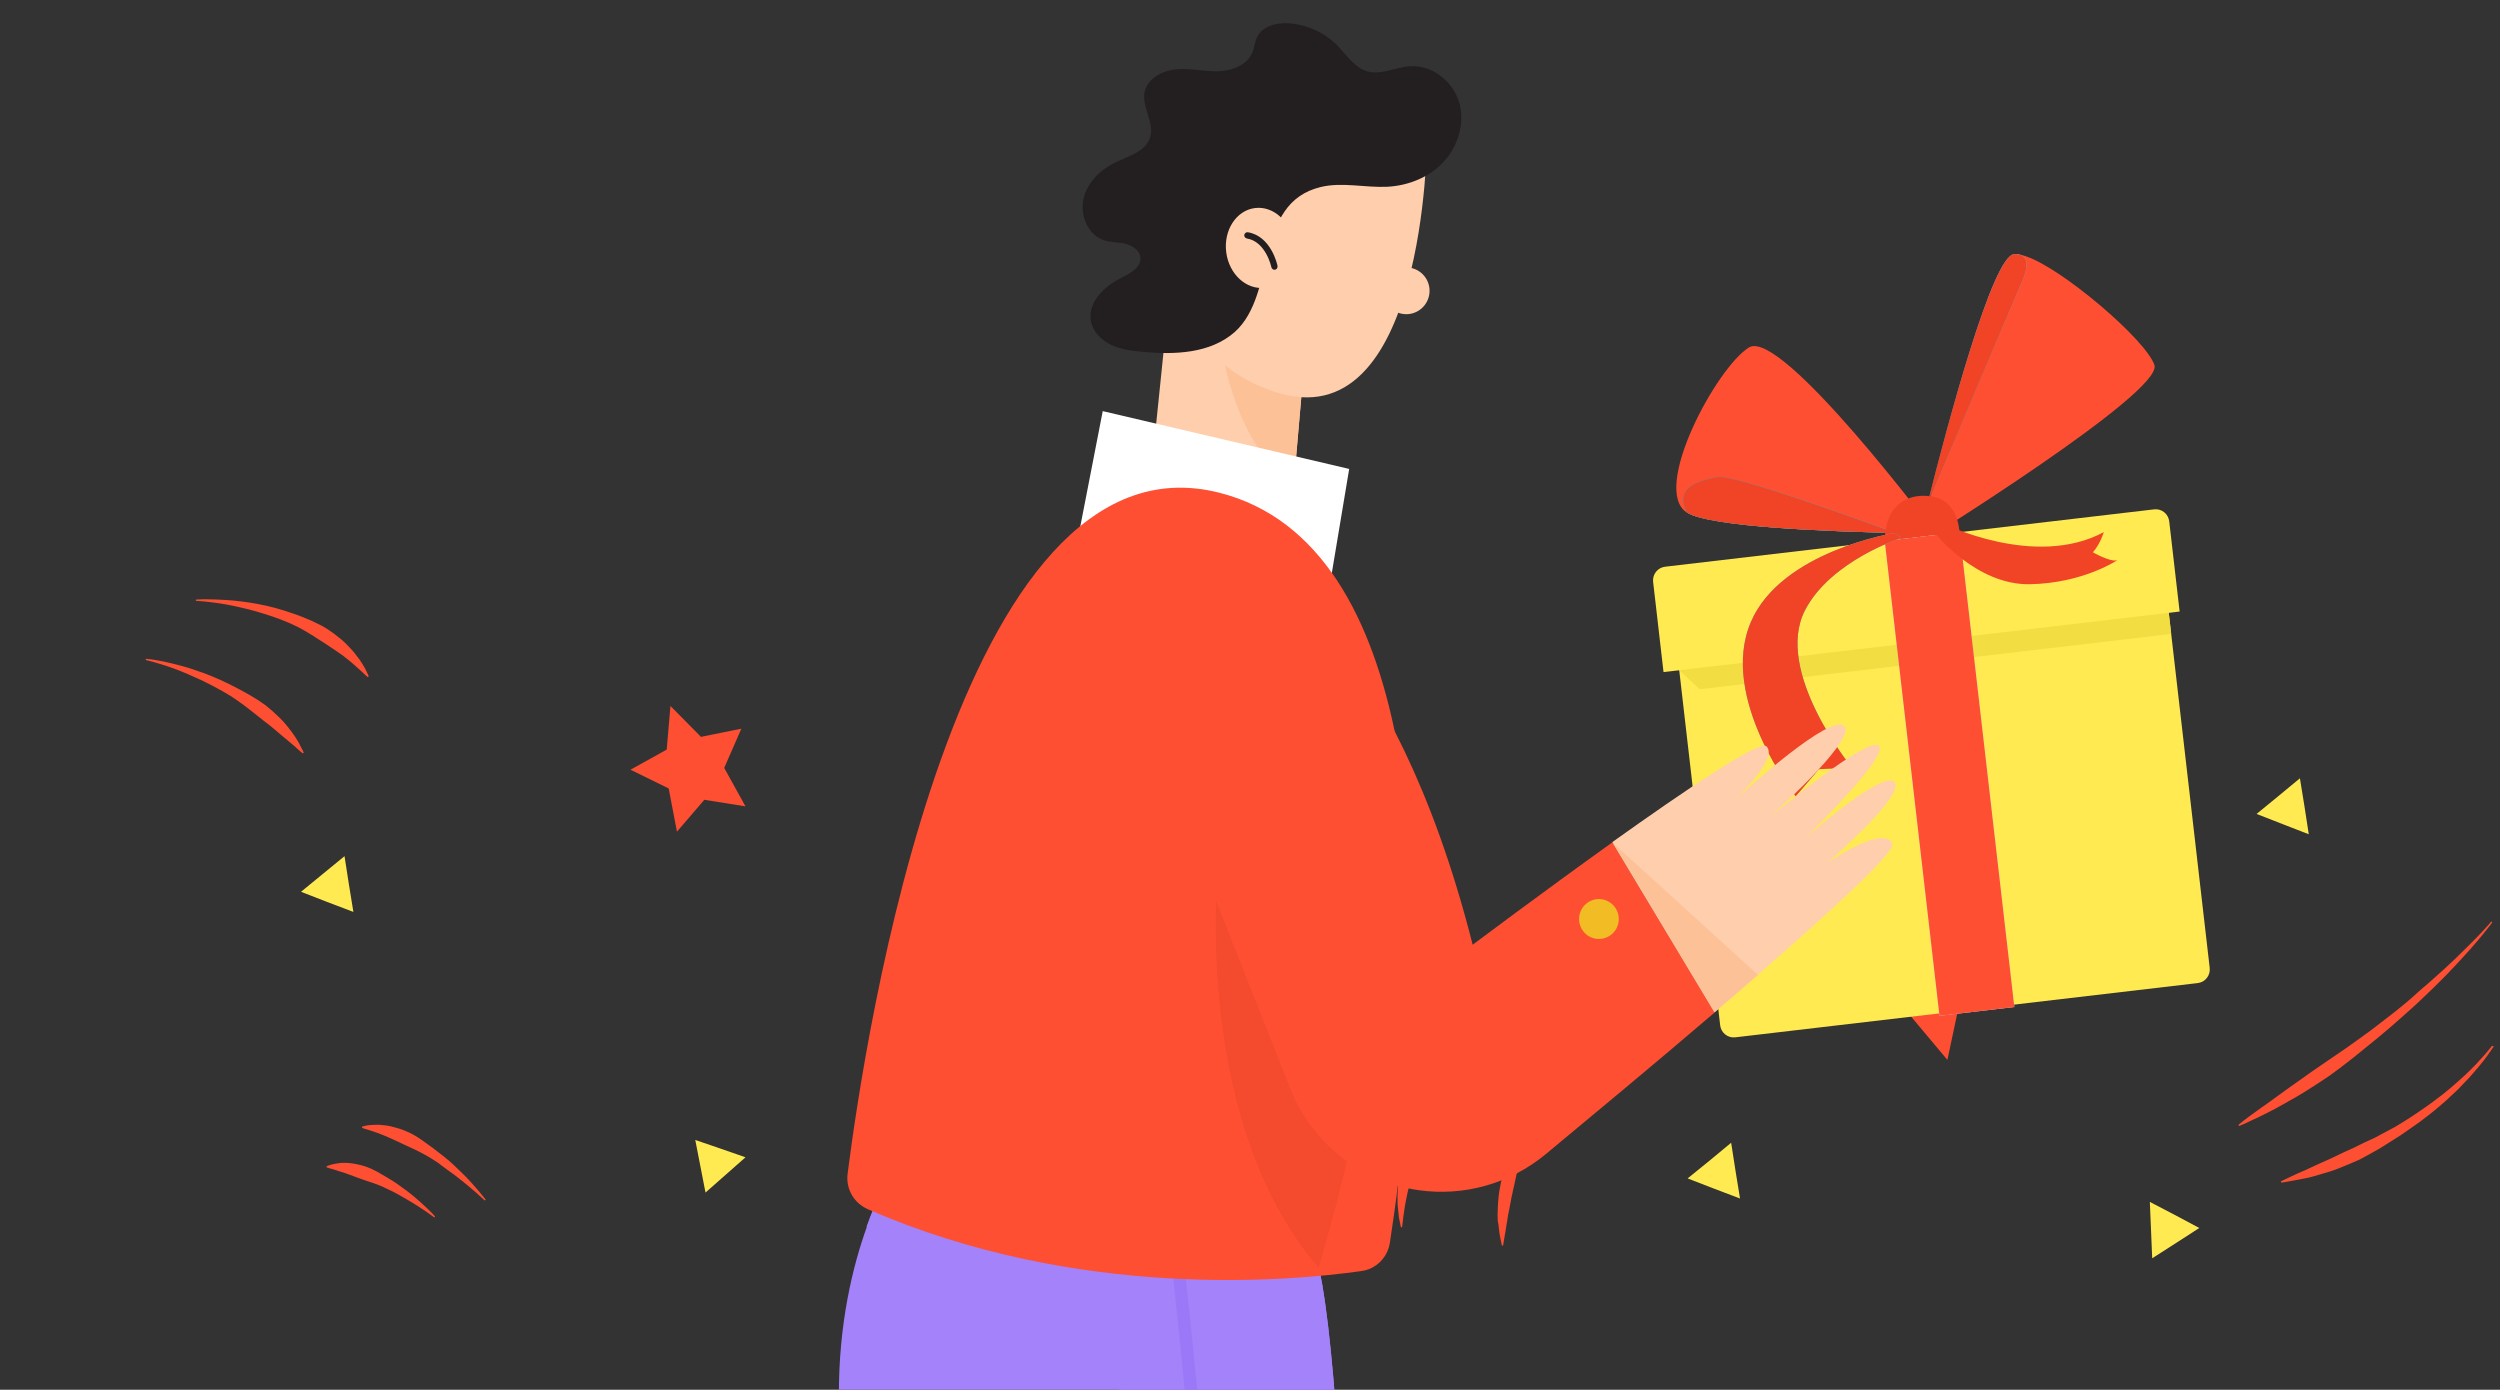<svg width="322" height="179" viewBox="0 0 322 179" fill="none" xmlns="http://www.w3.org/2000/svg">
<rect x="0" y="0" width="322" height="179" fill="#333333" stroke="none"/>
<g clip-path="url(#clip0_1935_23666)">
<path d="M250.824 136.515L252.473 128.768L259.727 125.741L252.954 121.765L252.345 113.864L246.512 119.149L238.902 117.276L242.073 124.536L237.964 131.282L245.751 130.462L250.824 136.515ZM93.279 98.909L95.486 93.856L90.286 94.907L86.354 90.931L85.872 96.549L81.205 99.14L86.126 101.551L87.191 107.118L90.717 103.014L96.019 103.86L93.279 98.909ZM308.48 130.307C307.465 131.103 306.425 131.898 305.385 132.693C304.319 133.463 303.279 134.232 302.214 134.976C301.149 135.695 300.109 136.413 299.094 137.106C298.12 137.766 297.156 138.441 296.202 139.132C295.746 139.465 295.289 139.774 294.858 140.081C294.427 140.389 294.021 140.697 293.616 140.979C292.804 141.544 292.093 142.108 291.434 142.544C290.774 143.006 290.216 143.416 289.76 143.75C289.303 144.083 288.948 144.365 288.695 144.571L288.314 144.878L288.39 145.032C288.39 145.032 288.543 144.955 288.821 144.853C289.1 144.724 289.532 144.545 290.039 144.289C290.572 144.058 291.205 143.75 291.916 143.39C292.652 143.032 293.438 142.595 294.3 142.108C295.162 141.62 296.101 141.107 297.065 140.491C298.029 139.902 299.018 139.234 300.058 138.542C301.073 137.824 302.087 137.029 303.102 136.233C304.116 135.413 305.131 134.592 306.171 133.745C307.186 132.899 308.2 132.052 309.164 131.18C310.128 130.307 311.092 129.487 311.98 128.615L313.299 127.358C313.73 126.947 314.136 126.536 314.542 126.127L315.125 125.536C315.329 125.331 315.506 125.152 315.683 124.946C316.064 124.561 316.419 124.177 316.749 123.817C317.408 123.073 318.042 122.433 318.55 121.816C319.082 121.227 319.539 120.663 319.894 120.226C320.249 119.764 320.528 119.431 320.731 119.175C320.908 118.918 321.01 118.79 321.01 118.79L320.883 118.687C320.883 118.687 320.782 118.815 320.579 119.046C320.376 119.277 320.071 119.61 319.691 120.021C319.286 120.432 318.829 120.945 318.245 121.509C317.687 122.073 317.027 122.715 316.343 123.382C315.988 123.715 315.607 124.074 315.226 124.433C315.024 124.613 314.846 124.792 314.643 124.972C314.441 125.152 314.237 125.331 314.009 125.536L312.716 126.691C312.259 127.075 311.802 127.46 311.346 127.871C310.484 128.692 309.494 129.487 308.48 130.307ZM320.959 134.72C320.959 134.72 320.883 134.823 320.731 135.002C320.579 135.182 320.351 135.464 320.071 135.798C319.767 136.131 319.412 136.542 318.981 137.003C318.55 137.464 318.042 137.952 317.485 138.49C317.205 138.747 316.901 139.003 316.597 139.286C316.292 139.568 315.962 139.851 315.633 140.133C315.303 140.415 314.948 140.697 314.593 140.979C314.237 141.262 313.857 141.544 313.477 141.826C312.716 142.416 311.878 142.954 311.067 143.519C310.661 143.801 310.229 144.058 309.799 144.34C309.368 144.596 308.936 144.878 308.505 145.135C307.614 145.624 306.718 146.103 305.816 146.571C304.925 146.965 304.045 147.384 303.178 147.828C302.316 148.213 301.479 148.598 300.692 148.983C300.311 149.188 299.906 149.342 299.526 149.522C299.145 149.701 298.79 149.855 298.435 150.009C297.725 150.317 297.116 150.65 296.533 150.881C295.949 151.137 295.467 151.343 295.061 151.548C294.249 151.932 293.768 152.163 293.768 152.163L293.818 152.318C293.818 152.318 294.325 152.266 295.238 152.087C295.781 151.993 296.322 151.89 296.862 151.779C297.497 151.676 298.181 151.445 298.917 151.24C299.652 151.009 300.49 150.804 301.327 150.444C302.205 150.096 303.076 149.729 303.939 149.342C304.802 148.88 305.689 148.393 306.577 147.88C307.44 147.341 308.328 146.777 309.215 146.212C309.646 145.904 310.077 145.622 310.509 145.315C310.94 145.007 311.372 144.724 311.777 144.416C312.589 143.801 313.401 143.185 314.136 142.544C314.517 142.21 314.872 141.928 315.226 141.595C315.557 141.262 315.911 140.953 316.241 140.646C316.571 140.338 316.875 140.03 317.154 139.722C317.434 139.414 317.738 139.132 317.991 138.85C318.499 138.26 318.981 137.747 319.387 137.234C319.74 136.809 320.078 136.373 320.402 135.926C320.655 135.541 320.858 135.258 321.01 135.054C321.137 134.848 321.213 134.745 321.213 134.745L320.959 134.72ZM41.178 82.44C41.787 82.825 42.345 83.184 42.903 83.569C43.182 83.748 43.436 83.928 43.689 84.108C43.816 84.21 43.943 84.287 44.07 84.364C44.197 84.467 44.297 84.543 44.425 84.646C44.881 84.98 45.288 85.339 45.642 85.647C45.82 85.801 45.972 85.954 46.125 86.083C46.277 86.211 46.429 86.34 46.556 86.467C47.038 86.955 47.367 87.211 47.367 87.211L47.494 87.109C47.494 87.109 47.342 86.724 47.013 86.083C46.834 85.775 46.606 85.39 46.328 84.98C46.023 84.595 45.693 84.108 45.288 83.671C45.074 83.434 44.854 83.203 44.628 82.979C44.374 82.748 44.146 82.491 43.867 82.286C43.306 81.81 42.712 81.373 42.092 80.978C41.761 80.772 41.432 80.568 41.077 80.414C40.727 80.232 40.371 80.061 40.011 79.901C39.656 79.746 39.276 79.593 38.895 79.439C38.515 79.285 38.135 79.157 37.754 79.028L36.612 78.644C36.232 78.541 35.852 78.413 35.471 78.31C34.726 78.106 33.973 77.934 33.214 77.797C32.478 77.669 31.767 77.54 31.082 77.464C30.398 77.387 29.764 77.309 29.181 77.284C28.226 77.22 27.27 77.186 26.314 77.181C25.629 77.181 25.224 77.233 25.224 77.233V77.387C25.224 77.387 25.604 77.412 26.289 77.464C26.973 77.54 27.937 77.643 29.104 77.849C29.725 77.96 30.342 78.088 30.956 78.233C31.615 78.387 32.3 78.541 32.985 78.746C33.695 78.951 34.406 79.182 35.115 79.413L36.181 79.798C36.536 79.952 36.891 80.081 37.247 80.234C37.956 80.541 38.642 80.876 39.276 81.26C39.428 81.363 39.605 81.44 39.758 81.542C39.91 81.645 40.062 81.747 40.24 81.825C40.569 82.055 40.873 82.26 41.178 82.44ZM30.626 90.264C30.93 90.469 31.235 90.7 31.514 90.905C32.097 91.342 32.655 91.804 33.188 92.213C33.721 92.65 34.254 93.061 34.761 93.445C35.015 93.65 35.242 93.83 35.471 94.035C35.699 94.214 35.927 94.42 36.131 94.6C36.562 94.958 36.942 95.292 37.297 95.574C37.475 95.728 37.627 95.856 37.779 95.984C37.931 96.113 38.084 96.215 38.185 96.344C38.667 96.78 38.996 97.037 38.996 97.037L39.123 96.934C39.123 96.934 38.971 96.575 38.642 95.984C38.515 95.677 38.287 95.343 38.033 94.933C37.906 94.727 37.754 94.548 37.602 94.317C37.45 94.112 37.272 93.881 37.095 93.65C36.907 93.413 36.713 93.182 36.511 92.957C36.283 92.727 36.08 92.496 35.826 92.265C35.324 91.777 34.799 91.315 34.253 90.88C33.651 90.434 33.024 90.023 32.377 89.648C32.046 89.469 31.717 89.263 31.387 89.084C31.058 88.905 30.702 88.725 30.373 88.546C29.698 88.191 29.013 87.858 28.318 87.545C27.633 87.237 26.948 86.955 26.264 86.698C25.578 86.467 24.944 86.237 24.31 86.031C23.676 85.852 23.093 85.672 22.535 85.544C21.647 85.315 20.75 85.127 19.846 84.98C19.501 84.923 19.154 84.881 18.806 84.852L18.755 85.005C18.755 85.005 19.111 85.083 19.744 85.262C20.379 85.441 21.267 85.698 22.331 86.083C23.397 86.467 24.589 86.98 25.857 87.571C26.492 87.879 27.125 88.186 27.785 88.546C28.419 88.879 29.078 89.263 29.713 89.648L30.626 90.264ZM193.472 133.257C193.472 133.257 193.092 133.514 192.458 134.001C191.588 134.671 190.75 135.381 189.947 136.131C189.401 136.63 188.868 137.143 188.348 137.67C187.772 138.259 187.214 138.866 186.675 139.491C186.099 140.162 185.549 140.855 185.026 141.569C184.747 141.928 184.493 142.313 184.239 142.698L183.478 143.852C183.225 144.237 182.997 144.647 182.769 145.058C182.641 145.263 182.54 145.468 182.413 145.648C182.313 145.858 182.203 146.064 182.083 146.264C181.855 146.674 181.678 147.084 181.474 147.495C181.272 147.905 181.119 148.316 180.967 148.726C180.662 149.547 180.46 150.393 180.308 151.188C180.156 151.984 180.054 152.754 180.029 153.446C180.004 153.805 179.978 154.139 180.004 154.446C180.004 154.78 180.004 155.062 180.029 155.344C180.08 155.908 180.13 156.421 180.181 156.807C180.333 157.602 180.434 158.064 180.434 158.064H180.586C180.586 158.064 180.662 157.602 180.739 156.807C180.79 156.421 180.866 155.934 180.942 155.396C181.043 154.857 181.145 154.267 181.297 153.6C181.373 153.267 181.449 152.933 181.55 152.6C181.652 152.266 181.729 151.907 181.83 151.548C182.033 150.83 182.286 150.06 182.565 149.291C182.693 148.905 182.819 148.496 182.997 148.11C183.149 147.7 183.275 147.315 183.453 146.905C183.529 146.699 183.63 146.494 183.707 146.289C183.809 146.084 183.885 145.879 183.986 145.699C184.163 145.289 184.391 144.904 184.594 144.519C184.798 144.134 185.026 143.749 185.254 143.365C185.482 142.98 185.711 142.595 185.964 142.236C186.428 141.508 186.919 140.798 187.435 140.107C187.943 139.44 188.45 138.799 188.932 138.183C189.388 137.62 189.861 137.072 190.352 136.541C190.809 136.054 191.24 135.592 191.62 135.207C192.001 134.823 192.356 134.489 192.635 134.207C193.219 133.668 193.548 133.386 193.548 133.386L193.472 133.257ZM193.041 158.089C193.092 158.577 193.143 159.013 193.219 159.346C193.345 160.039 193.447 160.424 193.447 160.424H193.599C193.599 160.424 193.676 160.013 193.777 159.346C193.802 159.167 193.828 158.987 193.879 158.782C193.904 158.577 193.955 158.346 193.98 158.115C194.056 157.653 194.157 157.114 194.233 156.55C194.36 155.986 194.461 155.37 194.588 154.729C194.64 154.395 194.716 154.062 194.792 153.729C194.868 153.395 194.918 153.036 195.02 152.703L195.248 151.625C195.324 151.266 195.4 150.906 195.501 150.522C195.552 150.342 195.603 150.162 195.629 149.958L195.781 149.418C195.882 149.06 196.009 148.675 196.136 148.316C196.389 147.597 196.669 146.879 196.973 146.161C197.277 145.468 197.607 144.776 197.937 144.134C198.266 143.494 198.622 142.877 198.952 142.313C199.306 141.748 199.637 141.21 199.966 140.722C200.626 139.774 201.234 139.003 201.691 138.49C202.147 137.977 202.401 137.695 202.401 137.695L202.299 137.568C202.299 137.568 201.995 137.799 201.488 138.286C200.981 138.747 200.296 139.465 199.509 140.364C198.749 141.262 197.886 142.364 197.1 143.647C196.69 144.301 196.301 144.969 195.933 145.648C195.566 146.356 195.219 147.075 194.893 147.803C194.741 148.162 194.588 148.547 194.436 148.905C194.277 149.276 194.133 149.652 194.005 150.035C193.853 150.419 193.752 150.779 193.625 151.163C193.497 151.522 193.421 151.907 193.32 152.292C193.24 152.657 193.173 153.025 193.117 153.395L193.041 153.933C193.016 154.113 193.016 154.293 192.991 154.473C192.915 155.165 192.915 155.832 192.889 156.421C192.889 156.73 192.915 157.012 192.915 157.294C192.991 157.576 193.016 157.858 193.041 158.089ZM238.192 84.364L238.242 84.723C238.268 84.954 238.293 85.21 238.318 85.441C238.344 85.672 238.394 85.903 238.42 86.134C238.47 86.596 238.573 87.031 238.674 87.442C238.75 87.853 238.826 88.263 238.902 88.623C238.953 88.802 238.978 88.981 239.029 89.161C239.079 89.341 239.105 89.494 239.13 89.648C239.206 89.956 239.282 90.213 239.333 90.444C239.46 90.88 239.562 91.136 239.562 91.136H239.714C239.714 91.136 239.79 90.88 239.917 90.444C239.967 90.213 240.018 89.956 240.069 89.623C240.094 89.469 240.119 89.29 240.145 89.11C240.17 88.93 240.17 88.75 240.17 88.546C240.195 88.161 240.195 87.724 240.195 87.289C240.167 86.816 240.116 86.345 240.043 85.878C239.967 85.39 239.815 84.903 239.689 84.415L239.587 84.057L239.46 83.697C239.387 83.445 239.302 83.197 239.206 82.953C239.054 82.466 238.851 81.978 238.649 81.491C238.445 81.029 238.242 80.568 238.014 80.132C237.803 79.72 237.574 79.318 237.329 78.926C237.101 78.541 236.848 78.207 236.619 77.9C236.39 77.592 236.162 77.309 235.96 77.078C235.757 76.848 235.58 76.643 235.401 76.489C235.282 76.361 235.155 76.241 235.021 76.13C234.92 76.052 234.869 76.001 234.869 76.001L234.768 76.13L234.894 76.258C234.97 76.335 235.072 76.489 235.199 76.668C235.325 76.848 235.477 77.078 235.63 77.336C235.808 77.592 235.96 77.9 236.137 78.207C236.289 78.541 236.492 78.9 236.645 79.285C236.822 79.67 236.974 80.106 237.152 80.516C237.304 80.952 237.43 81.414 237.583 81.876C237.71 82.338 237.837 82.825 237.938 83.313C237.989 83.543 238.04 83.8 238.09 84.03L238.192 84.364ZM242.25 73.615C242.377 73.769 242.53 73.949 242.707 74.18C242.859 74.411 243.037 74.668 243.189 74.975C243.366 75.257 243.519 75.617 243.671 75.976C243.747 76.156 243.798 76.361 243.874 76.54C243.95 76.72 244.026 76.925 244.076 77.13C244.127 77.335 244.203 77.54 244.254 77.746C244.305 77.951 244.355 78.182 244.406 78.387C244.458 78.618 244.508 78.823 244.559 79.054C244.584 79.285 244.635 79.516 244.66 79.721C244.736 80.183 244.762 80.645 244.787 81.08C244.787 81.311 244.812 81.516 244.812 81.747C244.812 81.978 244.838 82.184 244.838 82.415C244.863 82.851 244.939 83.261 244.99 83.646C245.04 84.03 245.091 84.415 245.142 84.774C245.218 85.134 245.243 85.441 245.319 85.724C245.37 86.005 245.421 86.262 245.472 86.467C245.573 86.878 245.65 87.135 245.65 87.135H245.802C245.802 87.135 245.903 86.904 246.03 86.493C246.106 86.288 246.156 86.031 246.232 85.749C246.308 85.467 246.384 85.134 246.435 84.774C246.487 84.415 246.512 84.005 246.537 83.595C246.588 83.184 246.537 82.722 246.512 82.286L246.435 81.594C246.41 81.363 246.334 81.132 246.283 80.901C246.177 80.428 246.058 79.957 245.928 79.49C245.852 79.259 245.802 79.028 245.726 78.772L245.497 78.079C245.421 77.848 245.345 77.618 245.243 77.412C245.14 77.203 245.047 76.989 244.964 76.771C244.888 76.565 244.762 76.361 244.66 76.156C244.566 75.958 244.455 75.769 244.33 75.591C244.12 75.253 243.891 74.928 243.646 74.616C243.438 74.357 243.218 74.109 242.986 73.873C242.891 73.772 242.789 73.677 242.682 73.59C242.583 73.519 242.49 73.442 242.402 73.359C242.225 73.231 242.098 73.129 241.997 73.077L241.845 73L241.768 73.129C241.768 73.129 241.819 73.154 241.895 73.231C241.997 73.333 242.123 73.462 242.25 73.615ZM57.843 150.83C58.3 151.137 58.706 151.471 59.112 151.779C59.517 152.087 59.872 152.394 60.228 152.676C60.988 153.297 61.724 153.948 62.434 154.626L62.561 154.524C62.561 154.524 61.851 153.574 60.633 152.241C60.309 151.877 59.971 151.526 59.62 151.188C59.236 150.806 58.847 150.43 58.452 150.06C58.029 149.664 57.589 149.287 57.133 148.931C56.676 148.572 56.195 148.187 55.712 147.828C55.228 147.469 54.738 147.119 54.242 146.777C53.988 146.597 53.735 146.443 53.48 146.289C53.227 146.135 52.974 146.007 52.72 145.879C52.466 145.776 52.187 145.648 51.934 145.545C51.677 145.444 51.414 145.359 51.147 145.289C50.894 145.211 50.64 145.16 50.386 145.084C50.133 145.032 49.904 144.98 49.675 144.955C49.219 144.904 48.788 144.853 48.407 144.878C48.026 144.878 47.697 144.904 47.444 144.929C47.164 144.955 46.961 145.032 46.834 145.058C46.765 145.066 46.697 145.084 46.632 145.109V145.263C46.632 145.263 46.708 145.289 46.834 145.34C46.961 145.391 47.165 145.442 47.418 145.52C47.545 145.571 47.672 145.597 47.824 145.648L48.281 145.802C48.61 145.904 48.965 146.058 49.371 146.212C49.574 146.289 49.777 146.392 49.98 146.468C50.183 146.571 50.411 146.648 50.614 146.751C51.045 146.956 51.527 147.161 51.983 147.392C52.466 147.623 52.973 147.854 53.48 148.085C53.987 148.316 54.494 148.598 55.002 148.88C55.51 149.162 55.991 149.496 56.474 149.804C56.93 150.188 57.412 150.496 57.843 150.83ZM42.32 150.444C42.447 150.47 42.599 150.522 42.801 150.573C42.903 150.599 43.029 150.65 43.131 150.675C43.258 150.701 43.384 150.753 43.512 150.804C43.639 150.855 43.791 150.881 43.943 150.932C44.095 150.984 44.248 151.035 44.425 151.086C44.755 151.214 45.11 151.343 45.49 151.471C45.87 151.625 46.251 151.753 46.682 151.907C47.089 152.061 47.52 152.189 47.976 152.343C48.407 152.497 48.864 152.651 49.295 152.856L50.589 153.472C51.02 153.702 51.426 153.908 51.806 154.139C52.528 154.546 53.239 154.973 53.937 155.421C54.618 155.863 55.286 156.325 55.941 156.807L56.043 156.678C56.043 156.678 55.864 156.499 55.586 156.191C55.164 155.77 54.733 155.36 54.292 154.96C54.013 154.704 53.709 154.446 53.379 154.164C53.05 153.882 52.694 153.6 52.313 153.318C51.933 153.036 51.553 152.754 51.146 152.472C50.741 152.189 50.31 151.932 49.879 151.676C49.442 151.414 49.002 151.157 48.559 150.906C48.345 150.785 48.125 150.674 47.9 150.573C47.676 150.468 47.448 150.374 47.215 150.291C46.776 150.139 46.327 150.019 45.87 149.931C45.642 149.906 45.44 149.855 45.237 149.829C45.033 149.804 44.831 149.804 44.628 149.778H44.069C43.899 149.781 43.73 149.798 43.562 149.829C43.258 149.855 42.979 149.931 42.751 149.983C42.523 150.035 42.37 150.111 42.244 150.137C42.184 150.16 42.124 150.186 42.066 150.214V150.368C42.155 150.373 42.242 150.399 42.32 150.444Z" fill="#FE4F32"/>
<path d="M90.21 150.214L90.869 153.6L93.431 151.342L96.019 149.06L92.771 147.93L89.55 146.828L90.21 150.214ZM133.559 103.834L131.987 100.551L129.958 103.578L127.928 106.579L131.53 106.861L135.107 107.117L133.559 103.834ZM220.182 149.496L217.366 151.779L220.741 153.087L224.114 154.369L223.53 150.778L222.973 147.187L220.182 149.496ZM42.142 116.173L45.516 117.456L44.932 113.864L44.374 110.273L41.559 112.581L38.768 114.864L42.142 116.173ZM297.37 107.452L296.811 103.834L296.229 100.243L293.438 102.552L290.648 104.835L293.996 106.143L297.37 107.452ZM276.899 154.806L277.052 158.422L277.204 162.065L280.247 160.115L283.266 158.166L280.095 156.473L276.899 154.806Z" fill="#FFEB51"/>
<path d="M278.005 67.381L214.953 74.776L221.558 132.06C221.611 132.524 221.845 132.948 222.209 133.239C222.572 133.529 223.035 133.662 223.495 133.608L283.075 126.619C283.303 126.592 283.524 126.52 283.724 126.408C283.925 126.295 284.101 126.144 284.244 125.962C284.386 125.781 284.492 125.573 284.554 125.35C284.617 125.128 284.636 124.895 284.609 124.665L278.005 67.381Z" fill="#FFEB51"/>
<path d="M277.459 65.605L214.457 72.994C213.997 73.048 213.577 73.285 213.289 73.651C213.001 74.018 212.87 74.485 212.924 74.949L214.262 86.562L280.736 78.766L279.396 67.152C279.343 66.688 279.108 66.264 278.745 65.974C278.382 65.684 277.919 65.551 277.459 65.605Z" fill="#FFEB51"/>
<path d="M216.285 86.326L218.927 88.772L279.65 81.65L279.336 78.93L216.285 86.325V86.326Z" fill="#F2DD42"/>
<path d="M249.294 68.717C249.294 68.717 247.209 68.708 244.087 68.638C235.809 68.466 220.272 67.891 217.282 66.026C212.585 63.097 221.097 47.297 225.274 44.749C229.461 42.208 249.294 68.717 249.294 68.717Z" fill="#FF4F32"/>
<path d="M277.491 47.024C278.641 50.552 247.117 70.088 247.117 70.088C247.117 70.088 247.532 68.365 248.223 65.659L248.222 65.65C250.733 55.778 256.888 32.808 259.774 32.782C260.066 32.775 260.411 32.839 260.807 32.968C265.407 34.39 276.424 43.773 277.491 47.024Z" fill="#FF4F32"/>
<path d="M260.524 36.07C256.47 45.554 252.412 55.037 248.352 64.519C250.762 54.973 256.659 32.773 259.44 32.743C259.44 32.743 259.984 32.662 260.43 32.923C260.975 33.235 261.379 34.034 260.524 36.07Z" fill="url(#paint0_linear_1935_23666)"/>
<path d="M260.524 36.07C256.47 45.554 252.412 55.037 248.352 64.519C250.762 54.973 256.659 32.773 259.44 32.743C259.44 32.743 259.984 32.662 260.43 32.923C260.975 33.235 261.379 34.034 260.524 36.07Z" fill="#F14326"/>
<path d="M244.096 68.637C235.809 68.466 220.281 67.889 217.29 66.025C215.648 62.658 218.822 61.989 221.132 61.475C223.433 60.952 244.096 68.637 244.096 68.637Z" fill="url(#paint1_linear_1935_23666)"/>
<path d="M244.096 68.637C235.809 68.466 220.281 67.889 217.29 66.025C215.648 62.658 218.822 61.989 221.132 61.475C223.433 60.952 244.096 68.637 244.096 68.637Z" fill="#379FB3"/>
<path d="M244.096 68.637C235.809 68.466 220.281 67.889 217.29 66.025C215.648 62.658 218.822 61.989 221.132 61.475C223.433 60.952 244.096 68.637 244.096 68.637Z" fill="#F14326"/>
<path d="M242.754 69.676C242.754 69.676 242.739 67.139 243.867 65.672C245.596 63.429 248.309 63.773 249.391 64.083C252.304 64.901 252.379 68.546 252.379 68.546L242.754 69.676Z" fill="#F14326"/>
<path d="M252.395 68.544L242.754 69.675L249.806 130.835L259.447 129.704L252.395 68.544Z" fill="#D3DFFF"/>
<path d="M252.395 68.544L242.754 69.675L249.806 130.835L259.447 129.704L252.395 68.544Z" fill="#FF4F32"/>
<path d="M244.087 68.638C244.087 68.638 229.453 70.939 225.519 80.097C221.292 89.934 231.291 102.558 231.291 102.558L234.27 99.07L238.488 98.827C238.488 98.827 228.407 86.465 232.496 78.581C235.808 72.199 244.855 69.298 244.855 69.298L244.087 68.638Z" fill="#6DBFB9"/>
<path d="M244.087 68.638C244.087 68.638 229.453 70.939 225.519 80.097C221.292 89.933 231.291 102.558 231.291 102.558L234.27 99.07L238.488 98.827C238.488 98.827 228.407 86.465 232.496 78.581C235.808 72.199 244.855 69.298 244.855 69.298L244.087 68.638ZM250.205 67.397C250.205 67.397 262.096 73.329 270.969 68.538C270.969 68.538 270.55 70 269.566 71.136C269.566 71.136 271.826 72.441 272.709 72.154C272.709 72.154 268.288 75.132 261.418 75.248C254.556 75.364 249.296 68.743 249.296 68.743L250.205 67.397Z" fill="#F14326"/>
<path d="M177.049 374.418L169.407 374.858L138.236 376.616L129.417 377.123L127.161 338.305L122.044 250.218L120.934 231.249C120.597 225.06 119.116 218.94 116.355 213.361C104.002 188.169 108.142 167.779 111.643 158.04C112.821 154.727 113.932 152.664 114.268 152.022C114.336 151.886 114.403 151.785 114.403 151.785L114.706 151.819L169.542 161.997C170.62 165.547 171.562 173.967 172.37 185.498C176.309 242.204 177.049 374.418 177.049 374.418Z" fill="#A382FA"/>
<path d="M172.336 185.464C144.262 184.652 120.496 165.953 111.609 158.007C112.787 154.693 113.898 152.63 114.235 151.988L114.672 151.819L169.509 161.997C170.62 165.514 171.562 173.9 172.336 185.464Z" fill="#A382FA"/>
<path d="M162.137 374.79L160.521 374.756C163.349 260.769 149.58 151.007 149.446 149.925L151.027 149.722C151.196 150.805 164.964 260.701 162.137 374.79ZM137.361 280.82C131.403 279.637 123.728 280.415 123.66 280.415L123.492 278.825C123.829 278.791 131.47 278.014 137.664 279.265L137.361 280.82Z" fill="#9B78F7"/>
<path d="M168.125 45.213L166.632 62.389L165.293 77.6L146.808 75.071L150.958 34.705L166.062 43.948L168.125 45.213Z" fill="#FFCEAD"/>
<path d="M168.125 45.213L166.632 62.389C159.118 57.541 157.433 45.212 157.433 45.212L166.062 43.949L168.125 45.213Z" fill="#FDC198"/>
<path d="M183.8 17.934C183.8 17.934 183.624 56.998 164.113 50.443C144.602 43.888 153.257 20.356 153.257 20.356L183.8 17.934Z" fill="#FFCEAD"/>
<path d="M170.097 24.09C172.895 23.416 175.813 24.195 178.714 24.055C181.477 23.898 184.22 22.79 186.057 20.708C187.898 18.66 188.73 15.619 187.885 13.002C187.039 10.384 184.368 8.347 181.642 8.533C179.755 8.643 177.89 9.706 176.092 9.19C174.432 8.69 173.407 7.052 172.196 5.811C170.519 4.121 168.219 3.126 165.859 2.991C164.323 2.92 162.584 3.385 161.913 4.769C161.618 5.386 161.575 6.109 161.315 6.722C160.649 8.412 158.64 9.151 156.845 9.181C155.05 9.211 153.261 8.763 151.483 8.927C149.705 9.091 147.768 10.129 147.416 11.879C147.056 13.836 148.738 15.832 148.131 17.719C147.575 19.462 145.482 20.077 143.814 20.84C141.83 21.781 140.071 23.409 139.566 25.556C139.057 27.668 140.102 30.258 142.192 30.94C143.078 31.233 144.022 31.178 144.933 31.4C145.844 31.622 146.769 32.218 146.885 33.123C147.024 34.469 145.495 35.248 144.316 35.845C142.178 36.908 140.07 38.992 140.509 41.354C140.752 42.721 141.842 43.806 143.072 44.395C144.302 44.985 145.684 45.18 147.058 45.307C151.252 45.713 155.881 45.552 159.052 42.751C164.585 37.732 161.409 26.214 170.097 24.09Z" fill="#231F20"/>
<path d="M184.112 37.767C184.152 37.373 184.115 36.975 184.002 36.596C183.89 36.217 183.704 35.864 183.456 35.557C183.208 35.25 182.903 34.996 182.557 34.808C182.211 34.621 181.832 34.504 181.442 34.465C180.653 34.382 179.864 34.618 179.247 35.122C178.63 35.625 178.237 36.355 178.153 37.15C178.113 37.544 178.15 37.942 178.262 38.321C178.375 38.7 178.56 39.053 178.808 39.36C179.056 39.667 179.362 39.921 179.708 40.108C180.053 40.296 180.432 40.413 180.822 40.452C181.612 40.535 182.401 40.299 183.018 39.795C183.634 39.292 184.028 38.562 184.112 37.767ZM162.937 37.06C165.334 36.747 166.982 34.196 166.618 31.362C166.254 28.529 164.016 26.485 161.619 26.799C159.223 27.112 157.575 29.663 157.938 32.496C158.303 35.33 160.541 37.373 162.937 37.06Z" fill="#FFCEAD"/>
<path d="M142.032 52.953L173.776 60.399L169.9 83.614L136.532 81.222L142.032 52.953Z" fill="white"/>
<path d="M164.202 34.747C164.001 34.773 163.813 34.627 163.754 34.43C163.75 34.397 163.056 31.112 160.595 30.718C160.386 30.676 160.223 30.459 160.264 30.249C160.305 30.039 160.521 29.874 160.73 29.916C163.713 30.412 164.525 34.091 164.546 34.258C164.576 34.494 164.436 34.717 164.202 34.747Z" fill="#231F20"/>
<path d="M180.135 151.936C179.726 155.365 179.304 158.148 179.011 160.096C178.709 161.976 177.237 163.464 175.334 163.713C166.233 165.004 138.792 167.532 111.787 155.751C109.989 154.963 108.942 153.157 109.168 151.218C111.327 134.194 123.198 54.834 157.063 63.468C170.185 66.8 176.803 79.745 179.845 95.236C183.642 114.755 181.814 138.316 180.135 151.936Z" fill="#FE4F32"/>
<path opacity="0.6" d="M169.83 163.286C152.535 143.029 157.146 108.379 157.146 108.379L178.776 107.308C179.343 127.19 173.704 150.129 169.83 163.286Z" fill="#ED462B"/>
<path d="M189.679 121.68C179.351 80.936 161.441 72.196 161.441 72.196L149.315 97.537L166.177 140.21C167.547 143.674 169.803 146.71 172.715 149.009C175.626 151.308 179.089 152.789 182.752 153.3C185.63 153.704 188.559 153.505 191.358 152.717C194.156 151.928 196.763 150.567 199.017 148.717C204.676 144.017 212.973 137.146 220.862 130.396L207.668 108.496C198.541 115.032 189.679 121.68 189.679 121.68Z" fill="#FE4F32"/>
<path d="M243.739 108.628C244.277 109.595 236.3 116.951 226.426 125.524C224.575 127.153 222.709 128.766 220.829 130.361L207.669 108.463C217.003 101.799 226.634 95.282 227.513 96.125C228.947 97.498 224.75 101.811 223.181 103.276C225.655 100.998 235.572 92.156 237.445 93.443C239.418 94.801 229.632 103.749 227.824 105.341C229.731 103.786 240.352 95.071 241.935 96.009C243.583 97.016 234.05 106.413 232.478 107.981C233.939 106.681 242.594 99.214 243.989 100.719C245.449 102.295 236.511 110.124 235.468 111.033C236.328 110.524 242.507 106.35 243.739 108.628Z" fill="#FFCEAD"/>
<path d="M208.452 118.874C208.517 118.542 208.517 118.201 208.451 117.869C208.385 117.538 208.256 117.222 208.069 116.942C207.882 116.661 207.643 116.42 207.364 116.232C207.085 116.045 206.772 115.915 206.443 115.85C205.779 115.715 205.089 115.852 204.525 116.23C203.961 116.608 203.568 117.197 203.434 117.866C203.369 118.198 203.369 118.539 203.434 118.871C203.5 119.202 203.63 119.518 203.816 119.798C204.003 120.079 204.242 120.32 204.521 120.508C204.8 120.695 205.113 120.825 205.442 120.891C206.106 121.025 206.796 120.888 207.36 120.51C207.925 120.132 208.317 119.543 208.452 118.874Z" fill="#F1BC24"/>
<path d="M226.424 125.558C224.574 127.187 222.708 128.8 220.828 130.395L207.668 108.497L226.424 125.558Z" fill="#FDC198"/>
</g>
<defs>
<linearGradient id="paint0_linear_1935_23666" x1="252.87" y1="33.511" x2="256.396" y2="63.575" gradientUnits="userSpaceOnUse">
<stop stop-color="#6CCCDE"/>
<stop offset="1" stop-color="#0F7D92"/>
</linearGradient>
<linearGradient id="paint1_linear_1935_23666" x1="230.24" y1="67.87" x2="216.19" y2="59.164" gradientUnits="userSpaceOnUse">
<stop stop-color="#6CCCDE"/>
<stop offset="1" stop-color="#0F7D92"/>
</linearGradient>
<clipPath id="clip0_1935_23666">
<rect width="322" height="179" fill="white"/>
</clipPath>
</defs>
</svg>
